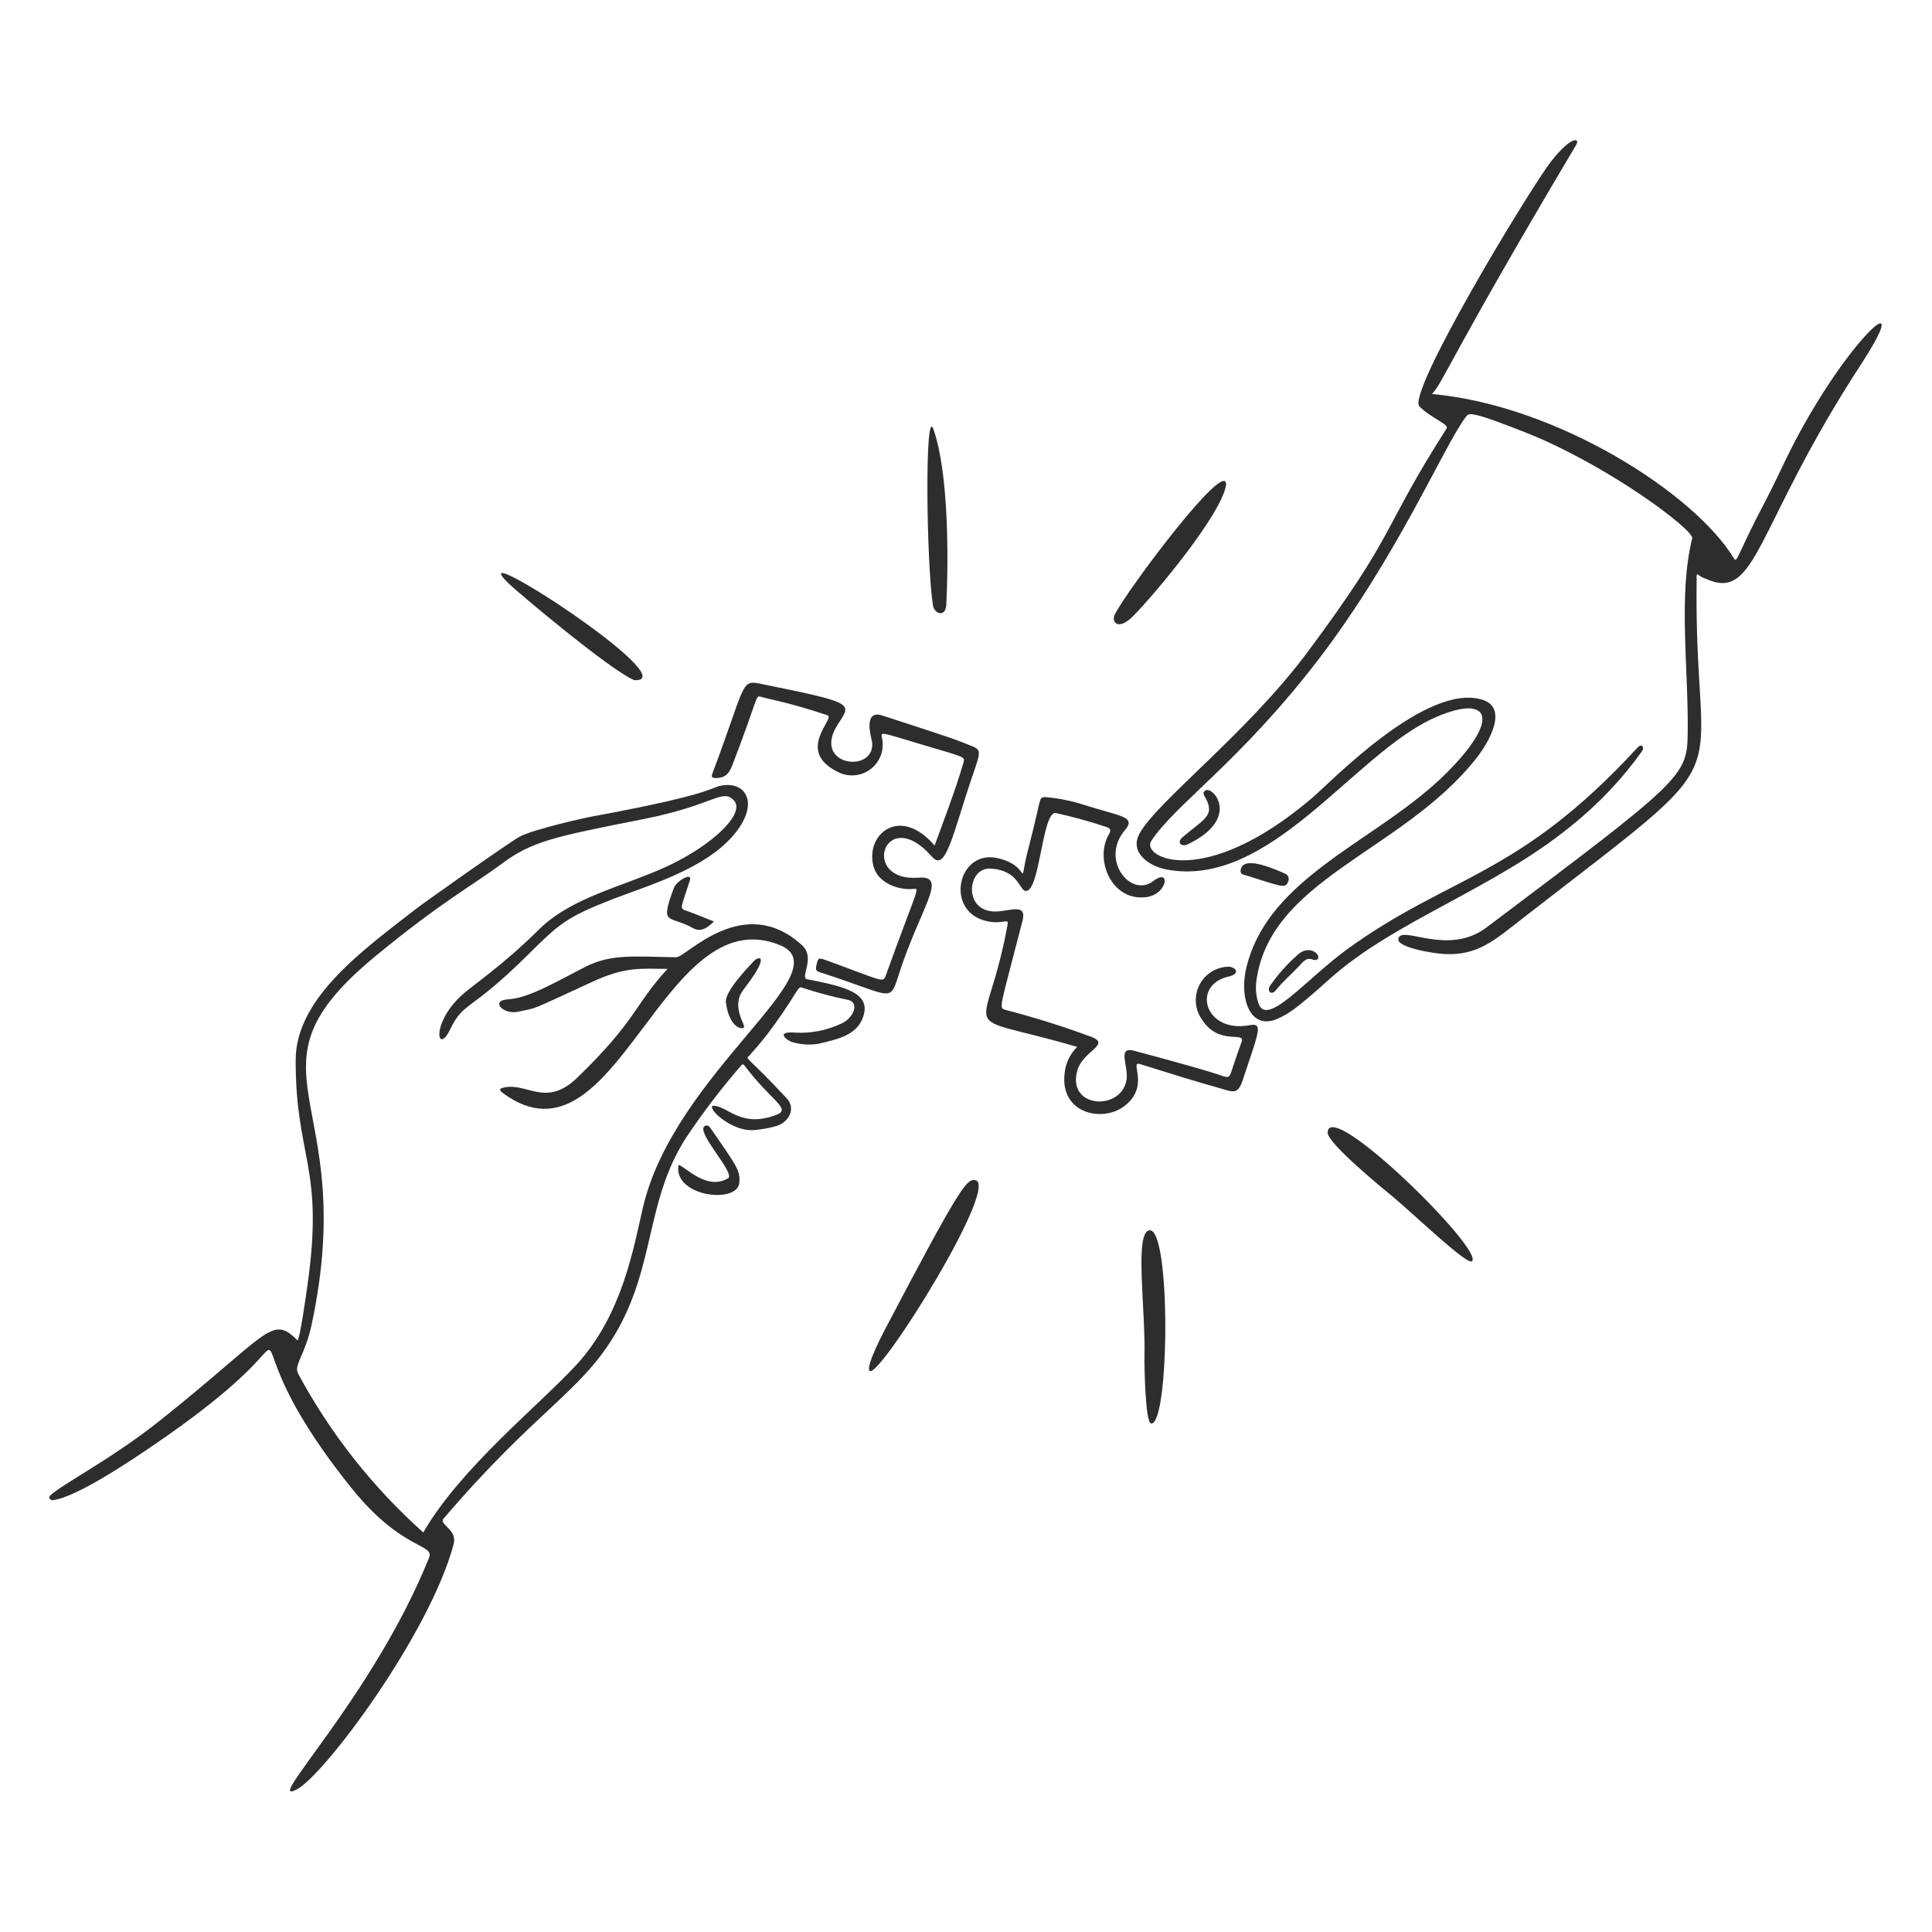 <svg xmlns="http://www.w3.org/2000/svg" fill="none" viewBox="0 0 400 400" id="Partnership--Streamline-Brooklyn" height="400" width="400"><desc>Partnership Streamline Illustration: https://streamlinehq.com</desc><g id="partnership--work-job-office-company-partnership"><g id="elements"><path id="vector" fill="#2d2d2d" d="M201.71 244.316c6.034 0.026 -19.484 40.892 -21.618 39.538 -1.11 -0.704 3.216 -8.762 3.646 -9.578 14.51 -27.618 16.314 -30.104 17.972 -29.96Z" stroke-width="2"></path><path id="vector_2" fill="#2d2d2d" d="M236.952 280.898c0.256 -9.772 -2.152 -25.918 1.06 -26.176 4.452 -0.358 4.114 40.31 0.322 40 -1.258 -0.102 -1.418 -12.464 -1.382 -13.824Z" stroke-width="2"></path><path id="vector_3" fill="#2d2d2d" d="M274.864 234.516c0.156 -7.536 32.626 24.47 29.88 26.614 -1.06 0.828 -12.162 -9.874 -16.216 -13.228 -1.86 -1.536 -13.528 -11.02 -13.664 -13.386Z" stroke-width="2"></path><path id="vector_4" fill="#2d2d2d" d="M253.852 100.37c-0.892 6.052 -14.816 22.736 -19.266 27.2 -3.152 3.16 -4.532 1.146 -3.788 -0.334 2.602 -5.168 23.218 -32.65 23.054 -26.866Z" stroke-width="2"></path><path id="vector_5" fill="#2d2d2d" d="M193.256 88.868c3.144 8.882 3.144 26.646 2.67 36.302 -0.134 2.742 -2.498 1.934 -2.768 0.174 -1.384 -9 -1.71 -41.602 0.098 -36.476Z" stroke-width="2"></path><path id="vector_6" fill="#2d2d2d" d="M131.306 140.817c-4.974 -2.072 -24.088 -18.156 -25.986 -20 -10.804 -10.534 37.256 20.566 25.986 20Z" stroke-width="2"></path></g><g id="hand 1"><path id="vector_7" fill="#2d2d2d" d="M87.632 317.278c7.782 -13.432 23.986 -26.32 31.718 -34.716 9.452 -10.264 11.826 -24.182 13.726 -32.414 6.506 -28.2 41.504 -49.13 28.37 -54.481 -24.434 -9.954 -33.8 47.853 -57.248 30.701 -1.03 -0.752 -0.8 -1.024 0.312 -1.242 4.736 -0.934 8.588 4.2 15 -2 12.462 -12.058 11.708 -14.96 18.7 -22.536 -5.628 0 -8.578 -0.522 -15.5 2.65 -13.428 6.156 -11 5.266 -15.45 6.23 -3.07 0.666 -5.95 -2.348 -1.952 -2.584 4.322 -0.254 10.338 -3.906 15.96 -6.746 5.2 -2.629 9.89 -2.123 18.726 -1.945 2.056 0.042 13.936 -13.586 26.068 -2.486 2.862 2.616 -0.54 6.729 1.042 7.033 7.838 1.502 12.826 2.826 11.774 7.184 -1.038 4.304 -5.2 5.2 -9.51 6.19 -1.753 0.272 -3.544 0.158 -5.248 -0.334 -0.98 -0.2 -3.904 -2.338 0.512 -1.988 3.308 0.184 6.61 -0.468 9.6 -1.894 2.3 -1.012 3.8 -4.11 1.542 -4.84 -3.225 -0.648 -6.408 -1.49 -9.532 -2.518 -1.16 -0.454 -0.522 0.06 -5.79 7.434 -1.659 2.332 -3.462 4.56 -5.4 6.668 -0.824 0.62 -0.294 0.024 7.826 8.748 1.916 2.06 0.6 4.948 -2.316 5.8 -1.381 0.372 -2.792 0.626 -4.216 0.762 -5.148 0.588 -10.986 -5.48 -8.254 -5 3.048 0.53 5.472 4.462 12.484 1.93 3.528 -1.276 -0.778 -2.75 -6.374 -10.2 -0.374 -0.5 -0.542 -0.34 -0.832 0 -4.084 4.72 -7.871 9.692 -11.338 14.884 -8.472 13.2 -6.282 26.748 -14.874 40.982 -7.14 11.828 -16.2 15.486 -35.354 37.904 -0.99 1.158 2.934 2.2 2.126 5.226 -4.93 18.52 -26.626 47.648 -32.42 50.76 -7.488 4.022 15.626 -18.908 27.312 -47.9 1.216 -3.016 -5.556 -1.378 -16.092 -14.506 -19.152 -23.86 -14.94 -31.182 -18.124 -27.71 -2 2.188 -6.79 7.944 -22.756 18.842 -3.466 2.366 -15.95 10.928 -20.988 11.442 -0.2 0.02 -1.084 -0.386 -0.44 -1 2.542 -2.4 12.624 -7.478 22.722 -15.518 22.494 -17.908 23.062 -22.048 28.412 -16.6 0.454 0.462 2 -10.63 2.062 -11.116 3.6 -24.912 -2.452 -26.552 -2.4 -46.954 0.03 -12.928 14.4 -23.031 24.712 -31.097 1.652 -1.294 19.328 -13.824 21.658 -15.094 2.88 -1.572 13.986 -4 14.616 -4.11 28.144 -5.156 24.426 -6.342 28.076 -6.578 4.468 -0.29 6.848 4.266 1.5 10.468 -6.042 7 -17.58 10.312 -24.644 13.044 -9.962 3.85 -11.28 5.146 -17.936 11.726 -12.086 11.971 -13.17 9.449 -16.04 15.421 -2.474 5.144 -4.034 -0.766 1.952 -6.694 2.298 -2.276 8.56 -6.2 16.476 -14.069 6.644 -6.6 17.33 -8.902 26.026 -12.84 9.8 -4.44 16.852 -11.23 14.326 -13.886 -2.434 -2.562 -4.01 0.978 -18.82 3.894 -18.548 3.652 -23.076 4.644 -29.096 9.132 -5.888 4.388 -12.558 7.914 -26.244 19.186 -29.4 24.201 -3.018 28.699 -13.284 76.421 -1.36 6.318 -3.756 8.27 -2.764 10.076 6.655 12.376 15.42 23.496 25.9 32.858Z" stroke-width="2"></path><path id="vector_8" fill="#2d2d2d" d="M193.492 175.056c1.462 -3.948 4.448 -11.8 6 -17.214 0.348 -1.212 0.138 -1.074 -8.686 -3.708 -8.958 -2.674 -8.44 -2.724 -8.164 -1.168 0.229 1.188 0.116 2.417 -0.328 3.542 -0.444 1.125 -1.199 2.101 -2.178 2.813 -0.979 0.712 -2.14 1.13 -3.347 1.205 -1.208 0.076 -2.412 -0.195 -3.471 -0.779 -8.734 -4.426 -0.212 -11.066 -2.014 -11.666 -7.82 -2.6 -11.4 -3.152 -13.762 -3.816 -1.2 -0.338 -0.4 -0.164 -5.944 14.222 -0.736 1.906 -1.65 2.6 -3.45 2.6 -0.77 0 -0.912 -0.26 -0.65 -0.954 6.782 -17.986 5.836 -19.4 9.668 -18.624 19.876 4.04 19.2 4.018 16.368 8.346 -5.754 8.766 7.706 10.432 7.034 3.834 -0.058 -0.558 -2.108 -6.926 2.138 -5.544 15.278 4.972 15.188 4.966 18.616 6.368 2.438 1 1.354 1.614 -1.588 11 -3.104 9.916 -4.4 14.572 -6.8 11.836 -9.744 -11.094 -15.054 5.29 -2.744 4.362 6.34 -0.476 0.178 6.32 -4.324 20.732 -1.654 5.294 -1.6 3.49 -16.098 -1.136 -0.686 -0.218 -0.964 -0.478 -0.78 -1.27 0.416 -1.8 0.378 -1.832 2.178 -1.182 11.4 4.126 11.64 4.734 12.2 3.166 6.75 -18.702 7.2 -18.122 5.656 -17.974 -2.78 0.268 -7.298 -1.056 -8.222 -4.854 -1.584 -6.594 5.6 -12.44 12.692 -4.138Z" stroke-width="2"></path><path id="vector_9" fill="#2d2d2d" d="M140.484 241.164c1.454 0.4 5.81 5.386 10.244 2.8 1.684 -0.98 -6.8 -9.62 -4.822 -10.83 0.636 -0.388 1.04 0.2 1.348 0.648 5.14 7.46 6.048 8.498 5.824 11.082 -0.388 4.514 -13.796 2.86 -12.594 -3.7Z" stroke-width="2"></path><path id="vector_10" fill="#2d2d2d" d="M147.818 190.788c-1.488 1.418 -2.744 2.27 -4.4 1.34 -4.92 -2.77 -6.894 -0.268 -3.898 -8.284 0.564 -1.51 3.878 -3.342 3.324 -1.6 -1.884 5.914 -2.24 5.8 -0.74 6.32 1.918 0.662 3.784 1.462 5.714 2.224Z" stroke-width="2"></path><path id="vector_11" fill="#2d2d2d" d="M150.274 207.4c-0.05 -2.224 4.132 -6.656 5.878 -8.49 0.838 -0.882 3.548 -1.504 -2.22 5.98 -2.718 3.526 0.546 7.326 0.076 7.826 -0.528 0.558 -3.106 -0.14 -3.734 -5.316Z" stroke-width="2"></path></g><g id="hand 2"><path id="vector_12" fill="#2d2d2d" d="M296.478 81.576c25.982 2.34 54.37 20.616 62.466 33.968 0.75 1.234 0.514 -0.362 6.762 -12.2 2 -3.8 3.72 -7.75 5.704 -11.562 11.576 -22.242 25.308 -33.872 13.878 -16.324 -22.066 33.874 -21.416 49.142 -32.026 44.414 -0.662 -0.219 -1.278 -0.558 -1.818 -1 -0.302 0.284 -0.164 0.6 -0.168 0.896 -0.712 46.258 11.706 33.272 -36 70.346 -5.734 4.456 -9.242 7.738 -16.122 7.414 -2.35 -0.11 -10 -1.354 -9.65 -3.154 0.576 -3 10.2 3.704 18.21 -2.318 40.428 -30.416 41.58 -31.294 41.704 -40.112 0.2 -13.6 -2 -28.612 0.932 -40.492 0.422 -1.712 -17.562 -15.226 -34.566 -21.94 -11.818 -4.668 -11.706 -4 -12.348 -3.142 -4.678 6.32 -14.16 28.912 -30.6 50.34 -16.086 20.964 -29.572 29.894 -34.48 37.4 -2.2 3.35 10.758 10.232 33.182 -8.8 4.114 -3.494 23.722 -23.988 35.336 -20.452 5.294 1.612 1.836 8.4 -1.622 12.648 -15.53 19.092 -42.636 24.646 -45.176 45.952 -0.14 1.402 0.01 2.818 0.442 4.158 1.6 5.368 9.95 -4.966 18.44 -11.116 21.372 -15.478 35.302 -14.8 60.114 -41.762 0.816 -0.886 1.4 -0.066 0.958 0.7 -4.184 5.866 -9.166 11.12 -14.8 15.612 -15.9 13 -36.562 19.576 -50.028 31.708 -6.842 6.162 -8.498 7.2 -10.8 8.2 -5.542 2.386 -7.856 -4.2 -6.39 -10.464 4.518 -19.288 27.52 -26.4 41.616 -40.6 11.926 -12.018 8 -16.212 -3.054 -11.092 -16.466 7.624 -33.752 35.152 -54.952 31.236 -3.788 -0.7 -7.762 -3.528 -5.74 -7.37 3.45 -6.56 22.354 -20.884 34.81 -37.632 18.8 -25.266 15.14 -24.92 28.814 -46.33 0.568 -0.886 -3.058 -2.012 -5.618 -4.546 -2.766 -2.734 22.858 -45.122 27.296 -50.8 4.038 -5.174 6.084 -4.938 5.106 -3.294 -25.906 43.568 -27.414 48.966 -29.812 51.51Z" stroke-width="2"></path><path id="vector_13" fill="#2d2d2d" d="M223.012 216.746c-26.07 -7.618 -18.898 -0.504 -14.412 -25.262 0.286 -1.578 -0.8 -0.018 -4.248 -0.758 -8.84 -1.9 -6.136 -14.864 2.126 -13.072 7.536 1.636 4 7.336 6.462 -2.072 2.8 -10.74 2 -10.352 3.378 -10.562 2.806 0.232 5.574 0.79 8.25 1.662 7.442 2.366 10.752 2.344 8.328 5.2 -5.2 6.118 1.24 14.132 5.888 10.528 3.654 -2.836 2.986 2.776 -1.48 3.332 -7.246 0.904 -10.76 -7.868 -7.696 -13.048 0.37 -0.624 0.446 -1.15 -0.46 -1.448 -3.448 -1.158 -6.958 -2.129 -10.512 -2.906 -2.874 -0.614 -3.28 16.156 -6.222 16.128 -1.422 -0.014 -1.376 -4.28 -7.33 -4.64 -4.84 -0.29 -5.74 8.828 0.89 8.888 3 0.026 6.712 -1.904 5.718 1.956 -4.68 18.169 -4.95 17.957 -3.614 18.387 6.126 1.586 12.164 3.486 18.094 5.694 3.676 1.564 -1.922 2.87 -3.084 6.76 -2.39 8 9.098 8.61 10.148 2.056 0.454 -2.836 -2.042 -7 1.572 -6.022 17.77 4.76 17.854 5.124 18.4 5.26 1.85 0.46 1.032 0.562 3.838 -7.064 0.874 -2.376 -4.628 0.888 -8.164 -4.618 -0.73 -1.01 -1.174 -2.2 -1.286 -3.442 -0.11 -1.242 0.118 -2.49 0.658 -3.614 0.54 -1.124 1.374 -2.082 2.414 -2.77 1.038 -0.69 2.244 -1.086 3.49 -1.146 1.386 -0.146 3.07 1.388 0.156 2.048 -7.616 1.724 -5 11.748 4.372 10.064 2.6 -0.468 2.156 0.766 -0.41 8.4 -1.578 4.688 -1.568 5.916 -4.496 5 -3.36 -1.054 -1.31 -0.2 -17.778 -5.366 -2.26 -0.71 2.16 4.5 -3.128 8.64 -4.61 3.6 -13.518 1.6 -12.448 -6.8 0.218 -2.042 1.13 -3.946 2.586 -5.394Z" stroke-width="2"></path><path id="vector_14" fill="#2d2d2d" d="M245.906 174.8c-1.306 0.624 -2.4 -0.346 -1.016 -1.52 4.514 -3.8 6.646 -4.428 4.728 -8.03 -0.276 -0.518 -0.784 -1.09 -0.094 -1.57 1.58 -1.102 7.54 5.786 -3.618 11.12Z" stroke-width="2"></path><path id="vector_15" fill="#2d2d2d" d="M266.084 180.89c0.156 0.065 0.296 0.162 0.412 0.285 0.116 0.123 0.204 0.269 0.26 0.428 0.056 0.16 0.076 0.329 0.062 0.497 -0.014 0.168 -0.064 0.332 -0.146 0.479 -0.544 1.506 -1.65 0.836 -8.636 -1.324 -0.518 -0.16 -1.28 -0.2 -1.182 -1.06 0.346 -3.094 6.37 -0.596 9.23 0.694Z" stroke-width="2"></path><path id="vector_16" fill="#2d2d2d" d="M271.94 198.744c-1.4 -0.71 -2.184 0.426 -3.044 1.34 -1.58 1.682 -3.364 3.17 -4.8 5 -0.664 0.842 -1.702 0.5 -1.288 -0.78 1.596 -2.344 3.472 -4.484 5.584 -6.376 3.276 -3.254 6.178 1.122 3.548 0.816Z" stroke-width="2"></path></g></g></svg>